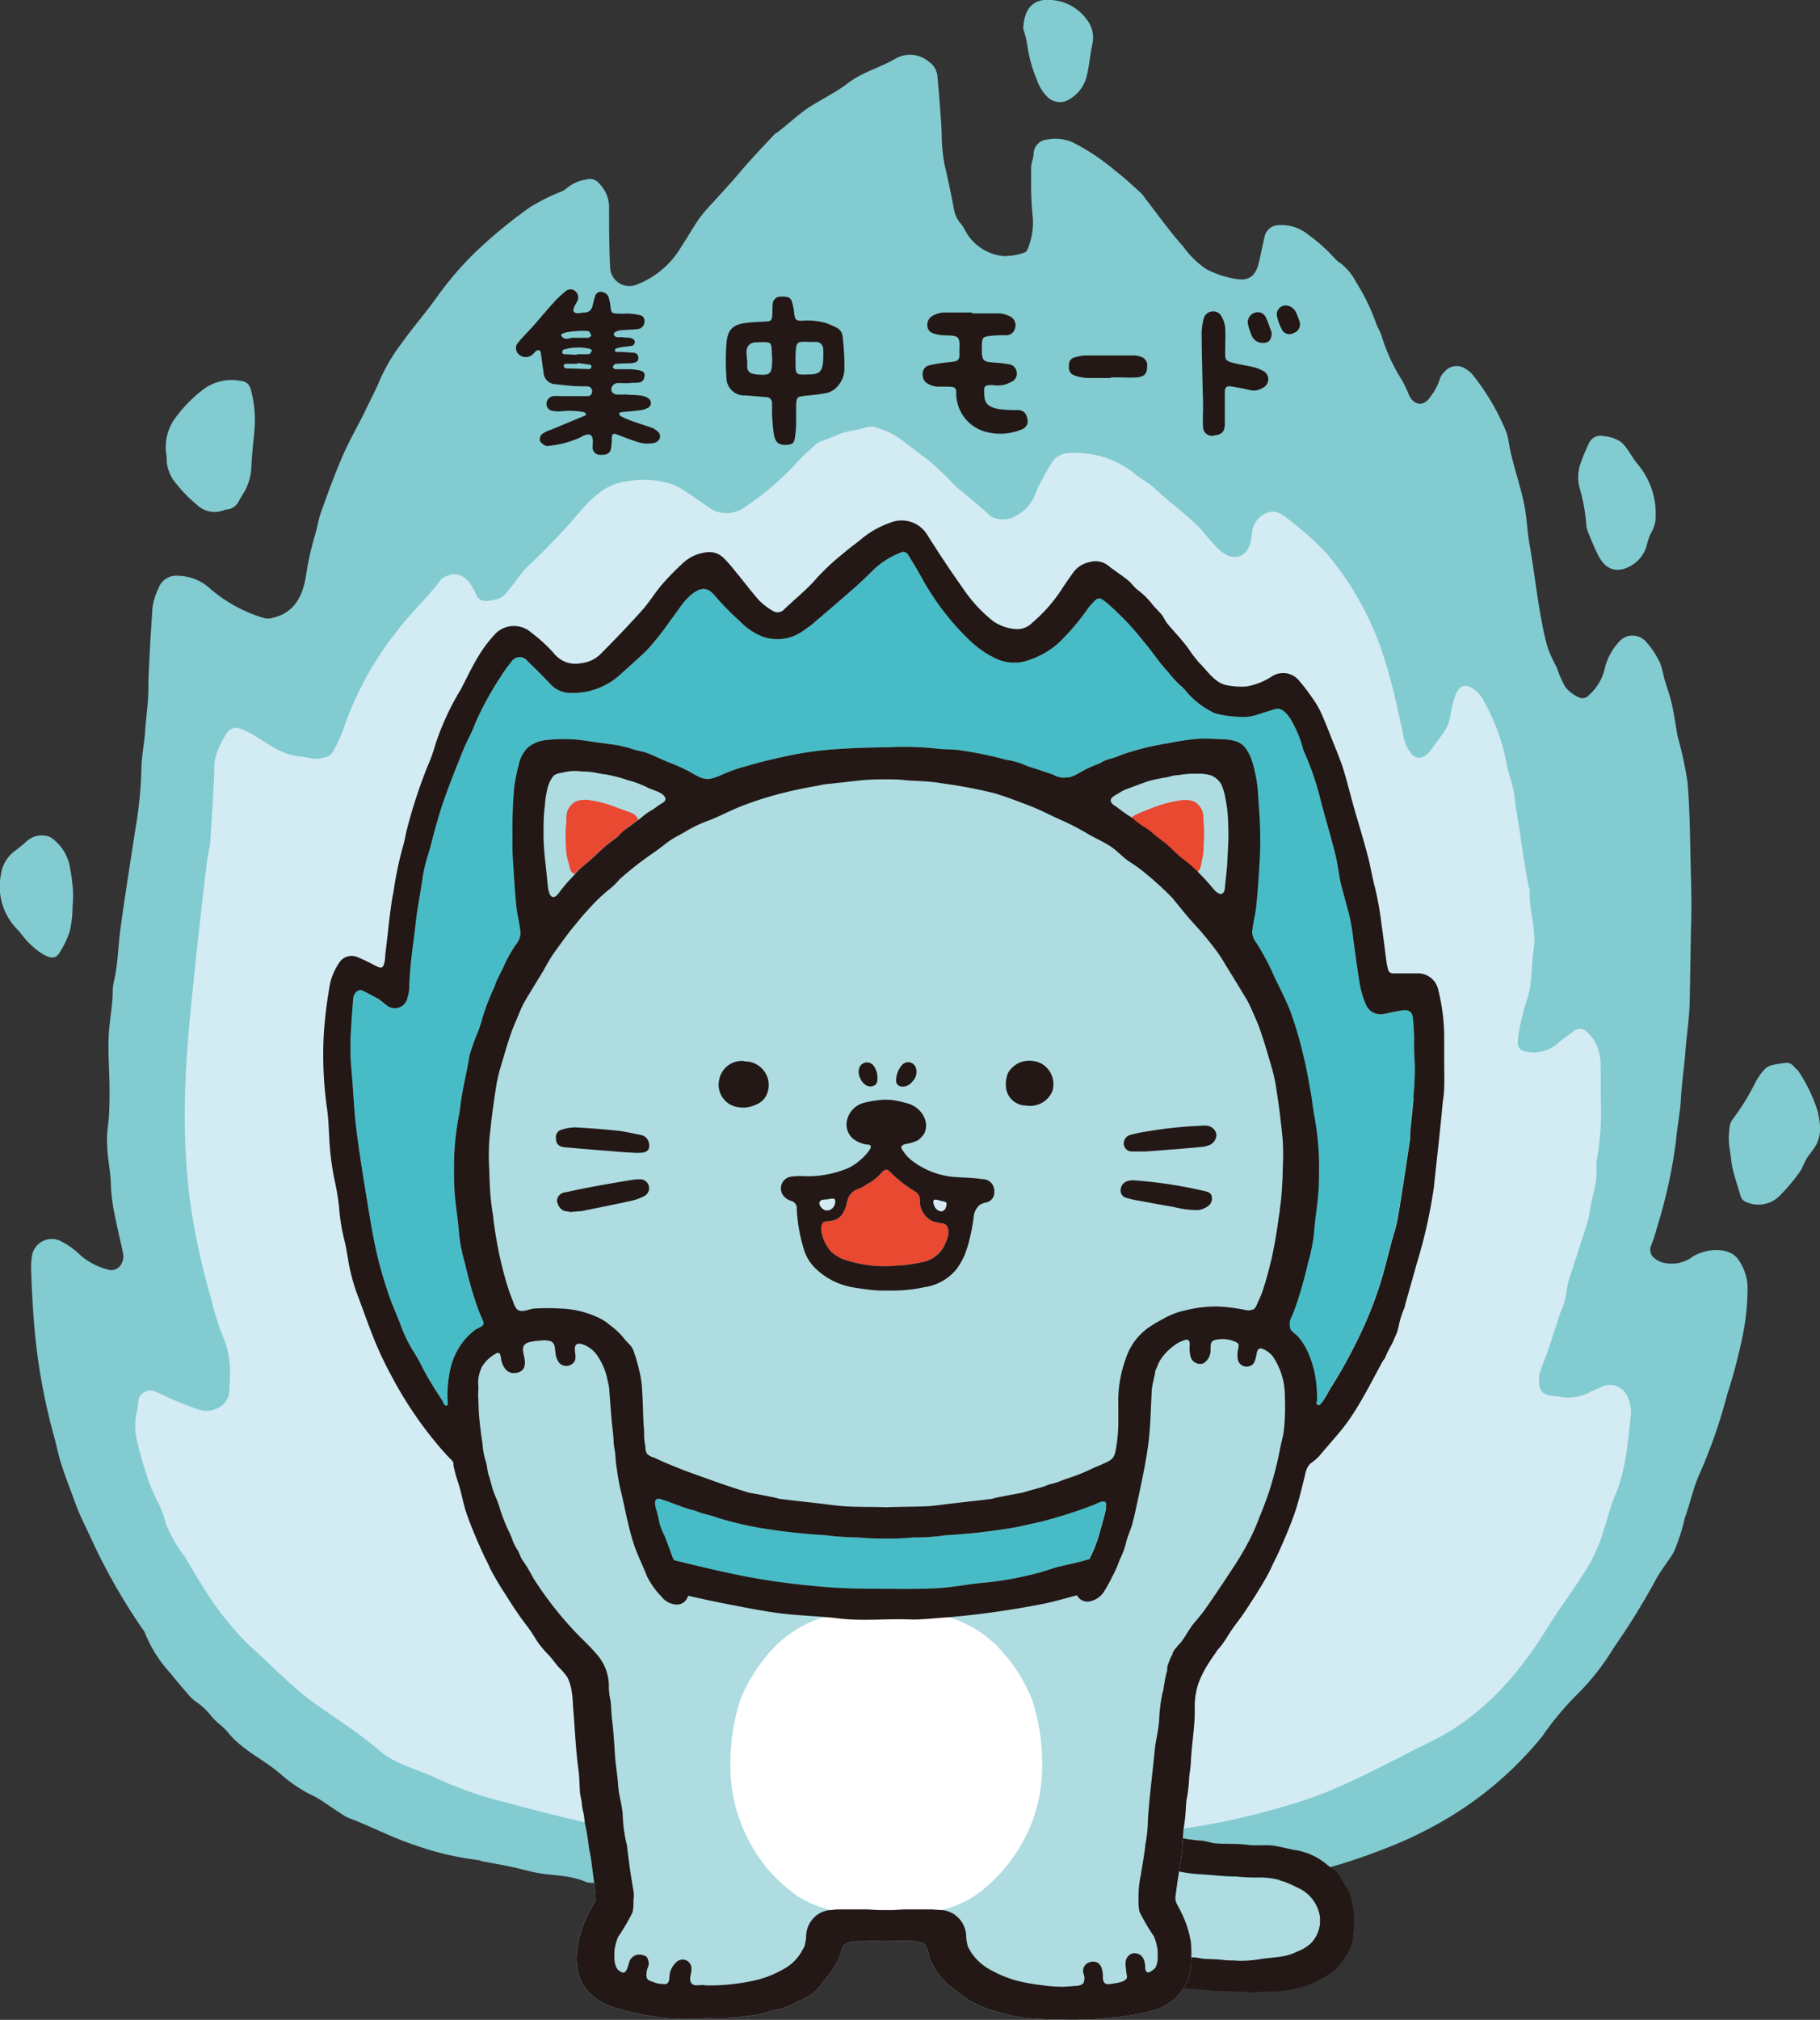 <svg xmlns="http://www.w3.org/2000/svg" width="204.26" height="226.55"><rect width="100%" height="100%" fill="#333333" stroke="none"/><defs><style>.a8cae224-e323-418a-b22b-2ca2eb015e39{fill:#82cbd1}.bbb9f173-dc52-4009-96b5-6cb1071bca99{fill:#d3ebf3}.f8cb88ce-bac8-4dc8-842e-c49b016c8dee{fill:#aedce1}.e650e0f5-ebc0-43ef-b979-e5bea452085a{fill:#231815}.a23b2185-711e-489f-9604-5b70a0a817a6{fill:#e94831}</style></defs><g id="e1d50712-bda1-46fb-84de-9b533c6f0654" data-name="レイヤー 2"><g id="feacdd5d-7f33-4042-a2b0-a9fa37b902fd" data-name="ラインナップ"><path class="a8cae224-e323-418a-b22b-2ca2eb015e39" d="M134 212.76c-2.68.27-5.23 1.35-8 1.17-2.08-.12-4.06.86-6.13.75a27.07 27.07 0 00-5.15.29c-1.86.24-3.75-.22-5.61-.23h-7.36c-1.27 0-2.54-.16-3.81-.24a4.91 4.91 0 00-1.08 0c-4.67.68-9.2-.61-13.74-1.54a10.57 10.57 0 00-2-.21c-2.11 0-4.28-.47-6.37-.24-1.29.14-2.5-.35-3.75-.41a9.22 9.22 0 01-3.71-.85 2.06 2.06 0 00-.67-.07 3.05 3.05 0 01-.81-.08c-2-.89-4.21-.68-6.28-1.2l-1.59-.39c-.49-.11-1-.22-1.46-.31l-2.15-.4c-.22 0-.43-.15-.66-.17a33.27 33.27 0 01-7.14-1.69c-2.35-.77-4.56-1.91-6.85-2.83a5.29 5.29 0 01-1-.43c-.9-.57-1.76-1.18-2.65-1.76a7.71 7.71 0 00-1.09-.6 16 16 0 01-3.54-2.42c-1.87-1.59-4.33-2.67-5.87-4.66a8.3 8.3 0 00-1-.94 7.37 7.37 0 01-.79-.79 7.59 7.59 0 00-1.72-1.63 4 4 0 01-.73-.64c-.74-.85-1.48-1.7-2.18-2.59a14.53 14.53 0 01-2.8-4.4 1.38 1.38 0 00-.2-.38 66.54 66.54 0 01-5.77-10.06c-.65-1.42-1.38-2.8-1.92-4.3s-1.19-3.12-1.67-4.72c-.24-.78-.39-1.59-.6-2.38a67.62 67.62 0 01-2.19-11.48c-.09-.91-.17-1.82-.23-2.74-.09-1.45-.18-2.9-.22-4.35a8.42 8.42 0 01.06-1.84 2.25 2.25 0 013.37-1.73 8.69 8.69 0 012.12 1.55 7.54 7.54 0 003 1.56c1.06.38 2-.67 1.74-1.85-.29-1.42-.65-2.82-.92-4.24a20.93 20.93 0 01-.43-3.15c0-.92-.13-1.85-.25-2.77a20.15 20.15 0 01-.19-2.69c0-.91.19-1.79.23-2.7s.07-1.9.05-2.85c0-1.9-.17-3.8-.1-5.71s.46-3.55.46-5.34a5.71 5.71 0 01.17-1.15c.41-1.81.43-3.68.67-5.52.5-3.78 1.12-7.56 1.69-11.32a46.64 46.64 0 00.69-6.78c0-1.44.33-2.87.42-4.32s.36-3.15.36-4.75.13-3.39.21-5.08c.07-1.3.17-2.6.24-3.9a7.11 7.11 0 01.68-2.26 2.11 2.11 0 012.16-1.42A5.45 5.45 0 0123.56 66a16.34 16.34 0 006.1 3.33 1.88 1.88 0 001.05-.06c2.36-.59 3.28-2.45 3.64-4.73a31.25 31.25 0 011-4.5c.27-.87.39-1.8.7-2.65.76-2.12 1.53-4.24 2.42-6.29.76-1.75 1.74-3.39 2.56-5.11.53-1.12 1.12-2.18 1.59-3.34A20.14 20.14 0 0145 38.6c1.23-1.74 2.62-3.33 3.87-5.05a37 37 0 014.56-5.34 56.62 56.62 0 016-4.94 22.84 22.84 0 013.31-1.68 2.55 2.55 0 00.83-.45 4.3 4.3 0 012.23-1 1.32 1.32 0 011.48.48 3.78 3.78 0 011.08 2.7c0 2.22 0 4.45.12 6.67a2.16 2.16 0 002.8 2 9.94 9.94 0 005.24-4.42c.68-1 1.28-2.11 2-3.12A16.92 16.92 0 0180 22.73c.81-.91 1.64-1.8 2.45-2.72.56-.63 1.09-1.3 1.66-1.92.91-1 1.85-2 2.79-3 .16-.16.38-.25.55-.4.62-.5 1.22-1 1.83-1.5A17.82 17.82 0 0190.85 12c1.44-.91 3-1.66 4.35-2.7 1.62-1.23 3.55-1.7 5.26-2.7a3.28 3.28 0 013.75.29 2.26 2.26 0 011 1.64c.18 2.16.38 4.32.48 6.48a18.18 18.18 0 00.32 3.46c.4 1.69.75 3.39 1.07 5.09a3.27 3.27 0 00.65 1.41 4.25 4.25 0 01.5.7 5.45 5.45 0 004.35 3.05 6.41 6.41 0 002.4-.4c.17 0 .34-.32.41-.53a7.76 7.76 0 00.53-3.24c-.12-1.26-.2-2.51-.2-3.77v-1.89c0-.63.22-1 .28-1.51a1.65 1.65 0 011.54-1.73 4.93 4.93 0 012.8.29 24.41 24.41 0 014.84 3.22c1 .75 1.89 1.61 2.82 2.44a3.83 3.83 0 01.53.66c1.42 1.81 2.75 3.71 4.28 5.41a10.14 10.14 0 002.58 2.52 10.69 10.69 0 003.5 1.12c1.32.2 2.05-.44 2.38-1.81.22-.94.41-1.88.63-2.82a1.64 1.64 0 011.64-1.43 4.75 4.75 0 013.3 1.08 18.8 18.8 0 012.91 2.6 2.94 2.94 0 00.74.62 6.55 6.55 0 011.74 2.15 22.17 22.17 0 012.17 4.46c.18.54.5 1 .68 1.57a19.83 19.83 0 002.26 4.9 14.4 14.4 0 01.79 1.68c.59 1.23 1.7 1.32 2.44.14a5.93 5.93 0 001-1.88 1.91 1.91 0 01.52-.84 1.78 1.78 0 012.47-.31 2.85 2.85 0 01.74.64 25.7 25.7 0 013.74 6.37 5.85 5.85 0 01.3 1.25c.41 2.38 1.27 4.63 1.74 7 .29 1.47.32 3 .59 4.44.52 2.94.83 5.92 1.41 8.85a24.07 24.07 0 00.66 2.79 17.19 17.19 0 001 2.15 11.81 11.81 0 00.92 2.12 4.24 4.24 0 001.54 1.19.94.94 0 001.14-.27 5.61 5.61 0 001.74-2.88 6.84 6.84 0 011.76-3.23 2 2 0 012.84.08 9.82 9.82 0 011.63 2.44 10.86 10.86 0 01.43 1.58c.17.62.38 1.23.57 1.84.52 1.63.67 3.27 1 4.93a41.21 41.21 0 011.07 4.93c.23 2.59.28 5.2.33 7.81s.16 5.11.1 7.66c-.08 3.14-.11 6.29-.18 9.43-.05 1.8-.34 3.56-.47 5.33s-.41 3.56-.51 5.34c-.08 1.61-.42 3.16-.55 4.73a57 57 0 01-2.13 9.73c-.18.69-.41 1.37-.65 2a1.18 1.18 0 00.34 1.43 2.34 2.34 0 001.09.54 3.93 3.93 0 003-.54c1.32-1 4.3-1.45 5.38.23a5.64 5.64 0 011 2.94 27.09 27.09 0 01-.62 5.89 60.72 60.72 0 01-1.67 6.26 58.74 58.74 0 01-3 8.68c-.79 1.65-1.12 3.44-1.75 5.15a21.33 21.33 0 01-1.27 3.89c-.67 1.11-1.52 2.1-2.11 3.27a81.67 81.67 0 01-4.64 7.47 26.63 26.63 0 01-4.12 5.22 34 34 0 00-3.9 4.7 40.41 40.41 0 01-9.95 8.75 45.58 45.58 0 01-8 3.92 63.28 63.28 0 01-9.22 2.82c-3.55.82-7.09 2.45-10.78 2.36a11.91 11.91 0 00-1.1.11z"/><path class="a8cae224-e323-418a-b22b-2ca2eb015e39" d="M28.56 48.22c-.13 1.4-.29 2.79-.35 4.19a6 6 0 01-.94 3c-.15.25-.31.49-.44.74a1.65 1.65 0 01-1.38 1c-.22 0-.44.15-.66.18a2.82 2.82 0 01-2.56-.6 16.33 16.33 0 01-2.81-2.94 4.58 4.58 0 01-.71-2c0-.29 0-.58-.05-.87a5.5 5.5 0 011.23-4.32 15 15 0 013.2-3.12 5.38 5.38 0 013.81-.78c.89.1 1.14.44 1.34 1.35a13 13 0 01.32 4.17zm175.7 78.1a4 4 0 01-.38 2c-.28.52-.68 1-1 1.44s-.53 1.16-.89 1.68a20.65 20.65 0 01-2.21 2.63 3.35 3.35 0 01-3.78.76 1 1 0 01-.65-.69c-.3-1-.63-2-.88-3-.17-.69-.2-1.43-.33-2.13a8.39 8.39 0 010-2.74 1.69 1.69 0 01.35-.77 25.89 25.89 0 002.58-4.22 7.42 7.42 0 011-1.37 1.77 1.77 0 01.83-.45 11.9 11.9 0 011.33-.22 1.07 1.07 0 011.11.39c.17.22.44.37.57.62a17.66 17.66 0 012.08 4.36 9.26 9.26 0 01.27 1.71zm-18.44-68.51a3.5 3.5 0 01-.49 1.91 7 7 0 00-.56 1.62 3.79 3.79 0 01-2 2.26c-1.45.69-2.63.22-3.41-1.33-.44-.89-.82-1.81-1.19-2.73a3 3 0 01-.15-.85 20.66 20.66 0 00-.7-3.83 4.58 4.58 0 01.11-3 19.38 19.38 0 01.88-2.1 1.42 1.42 0 011.7-.84 4 4 0 011.91.65 4.45 4.45 0 01.65.72c.41.57.75 1.19 1.19 1.73a8.6 8.6 0 012.06 5.79zM8.2 100a14.2 14.2 0 01-.06 1.72 11.69 11.69 0 01-.32 2.76 9.76 9.76 0 01-1 2.15 1.82 1.82 0 01-.46.6c-.58.45-1.42-.13-1.93-.46a9.1 9.1 0 01-1.59-1.45c-.31-.35-.57-.75-.9-1.08A6.82 6.82 0 01.1 98.12a3.93 3.93 0 011.52-2.64A17.16 17.16 0 003 94.35a2.52 2.52 0 011.89-.64 1.76 1.76 0 011 .35 5.13 5.13 0 012 3.47c.18.85.25 1.72.31 2.47zM114.84 3.24C114.91 1 115.94-.21 118 0a5.36 5.36 0 014 2.23 3.28 3.28 0 01.6 2.7c-.24 1.13-.34 2.29-.59 3.41a4.13 4.13 0 01-2.4 3 2 2 0 01-2.23-.66 4.86 4.86 0 01-1-1.7 15.43 15.43 0 01-1.08-3.87 10.57 10.57 0 00-.46-1.87z"/><path class="bbb9f173-dc52-4009-96b5-6cb1071bca99" d="M25.81 154.2c0 .53-.06 1.06-.06 1.59a2.28 2.28 0 01-1.62 2.26c-1.13.47-2.13-.05-3.13-.43-1.2-.44-2.36-1-3.56-1.53a1.34 1.34 0 00-1.92 1.16c-.06.33-.06.67-.14 1a7 7 0 00-.1 2.93 43.39 43.39 0 001.57 5.4 23.94 23.94 0 001 2.17 11.56 11.56 0 01.77 2.16 14.56 14.56 0 002 3.52c.64 1 1.22 2.12 1.9 3.13a35.48 35.48 0 005.31 6.86c2.57 2.28 4.79 4.7 7.58 6.7 2.42 1.73 4.94 3.31 7.21 5.26 1.72 1.48 4 2 6 2.9a42.29 42.29 0 007.1 2.61c4.29 1.15 8.76 2.31 13.18 3.22 6.67 1.38 13.67 1.9 20.4 2.59 4.21.43 8.47 0 12.72-.05 5.43-.12 10.88-.65 16.3-1 4.83-.33 9.77-.8 14.6-1.57a80 80 0 0014.1-3.38c4.66-1.64 9-4.13 13.48-6.31 5.62-2.73 9.81-7.33 13.13-12.76 1.56-2.54 3.42-4.86 4.9-7.46a19 19 0 001.47-3.57c.43-1.31.75-2.67 1.29-3.94 1.22-2.88 1.4-6 1.75-9a3.85 3.85 0 00-.27-1.7 2.18 2.18 0 00-3.26-1.29c-.33.15-.68.27-1 .43a5.17 5.17 0 01-3.13.61c-.4-.07-.81-.11-1.22-.15-1-.12-1.45-.6-1.44-1.7a3.66 3.66 0 01.14-1c.25-.77.57-1.52.83-2.29.51-1.5 1-3 1.49-4.52a6.81 6.81 0 00.55-1.63 12.13 12.13 0 01.65-2.8c.55-1.68 1.1-3.36 1.62-5a10.49 10.49 0 00.44-1.82 18.52 18.52 0 01.37-1.83 10.08 10.08 0 00.37-3.15 3.48 3.48 0 01.06-.85 32.62 32.62 0 00.45-5.62c-.08-1.59 0-3.2-.05-4.8a5 5 0 00-.14-1.34 4.37 4.37 0 00-1.49-2.55 1.08 1.08 0 00-1.4 0c-.58.44-1.18.85-1.74 1.32a4.13 4.13 0 01-2.84 1.06c-1.63-.08-1.89-.48-1.57-2.26a28 28 0 01.95-3.76c.6-1.82.42-3.74.71-5.55.36-2.16-.53-4.26-.44-6.62a1.71 1.71 0 00-.09-.3c-.38-1.93-.7-4-1-6.09-.2-1.3-.44-2.62-.6-4-.17-1.51-.78-2.83-1-4.3a22.36 22.36 0 00-2.4-6.41 3.6 3.6 0 00-1.24-1.49c-.89-.58-1.51-.45-2 .7a12.85 12.85 0 00-.55 2.16 4.74 4.74 0 01-.75 2c-.49.66-1 1.38-1.51 2.07s-1.48 1.23-2.19.28a3.91 3.91 0 01-.78-1.61c-1.19-5.79-2.31-10.54-4.6-14.72a32.59 32.59 0 00-1.77-3 37.91 37.91 0 00-2.41-3.18 37.41 37.41 0 00-4.5-3.96 2.47 2.47 0 00-.56-.37 1.81 1.81 0 00-1.8 0 2.65 2.65 0 00-1.42 2.21 5.74 5.74 0 01-.13.83c-.38 1.86-1.89 2.33-3.38 1.14a12.33 12.33 0 01-1.17-1.22c-.38-.42-.72-.88-1.11-1.29-1.58-1.65-3.45-2.93-5.14-4.53-.68-.65-1.6-1.08-2.33-1.71a10.54 10.54 0 00-7.25-2.24 2.28 2.28 0 00-1.91 1c-.51.82-1 1.67-1.43 2.53-.26.49-.4 1-.67 1.52a4.69 4.69 0 01-2 2 2.83 2.83 0 01-2.86 0c-1.23-1.22-2.61-2.23-3.9-3.36a37.23 37.23 0 00-3.17-3c-1.2-.85-2.31-1.81-3.51-2.61a10.18 10.18 0 00-2.04-.9A2.07 2.07 0 0097 48c-.89.28-1.84.31-2.74.66-.72.27-1.41.63-2.16.85a1.84 1.84 0 00-.66.46 25.23 25.23 0 00-1.85 1.73 31.39 31.39 0 01-6.08 5.23 3.43 3.43 0 01-3.83.08c-1-.72-2-1.4-3-2.07a7.31 7.31 0 00-1.22-.61 10.21 10.21 0 00-5.14-.33c-2.38.24-4.07 2-5.65 3.87s-3.34 3.64-5.22 5.47a5.87 5.87 0 00-.67.65c-.63.78-1.21 1.61-1.85 2.39a2.45 2.45 0 01-1 .79c-.94.22-2.08.55-2.5-.48-.56-1.35-1.67-3-3.6-1.94a1.09 1.09 0 00-.36.28c-1.49 2-3.27 3.61-4.75 5.54A36.9 36.9 0 0038.46 82a20 20 0 01-.92 2 1.55 1.55 0 01-1.35 1 3 3 0 01-1.26.07c-.69-.2-1.41-.2-2.1-.36-2.19-.51-3.83-2.25-5.89-3a1.26 1.26 0 00-1.55.63 8.64 8.64 0 00-1.28 2.92 8.83 8.83 0 00-.06 1.46q-.19 3.75-.44 7.52c-.05.79-.28 1.56-.37 2.34-.68 5.48-1.26 10.9-1.79 16.19-.86 8.49-1.14 16.46.29 24.58a84 84 0 002 8.48 29.73 29.73 0 001.2 3.89 10 10 0 01.87 4.48z"/><path class="f8cb88ce-bac8-4dc8-842e-c49b016c8dee" d="M103.34 202.79c.85 1.28 1.84 2.46 2.71 3.74.27.39.6.66.87 1a4.3 4.3 0 001 1.27c.48.33.79.85 1.27 1.19s.82.92 1.33 1.28a11.57 11.57 0 011.55 1.22 14.14 14.14 0 001.74 1.15 21 21 0 003.58 1.95 22.2 22.2 0 003.66 1.55c.77.23 1.55.41 2.33.62a24.17 24.17 0 012.41.58 14.2 14.2 0 002.75.52c1 .16 2 .35 2.92.49a23.51 23.51 0 002.5.25c.46 0 .88.15 1.34.17a21 21 0 012.24.14c.38.05.77 0 1.16.05a11.62 11.62 0 001.18 0 12 12 0 001.47-.16c.71-.12 1.47-.16 2.16-.26a6.24 6.24 0 002.11-.61 4.83 4.83 0 001.49-.9 3.71 3.71 0 001-3.25 4.26 4.26 0 00-2.55-3.08 13.58 13.58 0 00-1.4-.63 9 9 0 00-3.17-.44 20 20 0 01-2.18-.11c-1.46 0-2.87-.2-4.35-.27a14.68 14.68 0 01-3.34-.62c-.68-.19-1.43-.18-2.1-.41-.48-.17-1-.37-1.44-.55a8.59 8.59 0 01-1.27-.42 13.6 13.6 0 00-1.58-.67 14 14 0 01-2.77-1.57c-.49-.34-.95-.71-1.45-1s-.75-.56-1.13-.83c-.78-.57-1.54-1.23-2.34-1.8-.56-.41-1-.95-1.52-1.4a6 6 0 01-1.81-2.47c-.32-.91.19-2-.88-2.45a9.38 9.38 0 00-3.23-.56c-.39 0-.75-.16-1.14-.19-.56-.05-1.13-.07-1.69-.12-1.6-.14-3.19-.39-4.79-.49a8.63 8.63 0 00-2 .07c-.2 0-.68.1-.73.37s.24.29.37.44a2 2 0 01.28.71c.18.59.59 1.07.78 1.66a7.09 7.09 0 00.59 1.32 12.69 12.69 0 00.75 1.47 11.74 11.74 0 01.78 1.16c.2.32.35.61.54.89z"/><path class="e650e0f5-ebc0-43ef-b979-e5bea452085a" d="M100.35 204.78l-.55-.8a21.94 21.94 0 01-2.53-4.67c-.38-1.15-1.13-2.92-.14-4a2.37 2.37 0 01.83-.4c.54-.23.88.08 1.3.36s.48.51.64 1 .59 1.07.78 1.66a7.09 7.09 0 00.59 1.32 12.69 12.69 0 00.75 1.47 11.74 11.74 0 01.78 1.16c1 1.63 2.19 3 3.25 4.6.27.39.6.66.87 1a4.3 4.3 0 001 1.27c.48.33.79.85 1.27 1.19s.82.92 1.33 1.28a11.57 11.57 0 011.55 1.22 14.14 14.14 0 001.74 1.15 21 21 0 003.58 1.95 22.2 22.2 0 003.66 1.55c.77.23 1.55.41 2.33.62a24.17 24.17 0 012.41.58 14.2 14.2 0 002.75.52c1 .16 2 .35 2.92.49a23.51 23.51 0 002.5.25c.46 0 .88.15 1.34.17a21 21 0 012.24.14c.38.05.77 0 1.16.05a11.62 11.62 0 001.18 0 12 12 0 001.47-.16c.71-.12 1.47-.16 2.16-.26a6.24 6.24 0 002.11-.61 4.83 4.83 0 001.49-.9 3.71 3.71 0 001-3.25 4.26 4.26 0 00-2.55-3.08 13.58 13.58 0 00-1.4-.63 9 9 0 00-3.17-.44 20 20 0 01-2.18-.11c-1.46 0-2.87-.2-4.35-.27a14.68 14.68 0 01-3.34-.62c-.68-.19-1.43-.18-2.1-.41-.48-.17-1-.37-1.44-.55a8.59 8.59 0 01-1.27-.42 13.6 13.6 0 00-1.58-.67 14 14 0 01-2.77-1.57c-.49-.34-.95-.71-1.45-1s-.75-.56-1.13-.83c-.78-.57-1.54-1.23-2.34-1.8-.56-.41-1-.95-1.52-1.4-1-.87-2.64-2.89-1.67-4.25.44-.61 1.31-.3 1.86-.08a2.71 2.71 0 01.89.69c.36.35.74.68 1.12 1a15 15 0 002.1 1.53c.35.23.62.55.94.8.53.42 1.16.65 1.71 1.07s1.38.88 2.06 1.34a13 13 0 001.83.91 16 16 0 002.16 1l1.49.5a18.18 18.18 0 004.66 1c.61 0 1.19.27 1.82.32 1.24.08 2.49 0 3.73.18.94.1 1.91-.06 2.84.09s1.66.39 2.51.51a7.27 7.27 0 013.43 1.66c.48.38 1 .62 1.32 1.18s.6 1 .93 1.53a4.65 4.65 0 01.47 1.45 8.86 8.86 0 01.16 3.44 4.72 4.72 0 01-.63 2.25 11.47 11.47 0 01-1.29 1.79 11.52 11.52 0 01-4.8 2.27 13.55 13.55 0 01-2.39.26c-.6 0-1.21 0-1.81.08s-1.19-.1-1.78-.07-1.26-.1-1.9-.06a11.85 11.85 0 01-1.88-.1l-2-.18a32.17 32.17 0 01-3.24-.39c-.26-.05-.52-.12-.78-.15a11.55 11.55 0 01-1.86-.25c-1.14-.32-2.38-.39-3.55-.67-.71-.17-1.43-.26-2.14-.47l-2.32-.68a5.48 5.48 0 01-1.37-.5c-.87-.53-1.85-.67-2.76-1.13a9 9 0 00-1.24-.63 6.61 6.61 0 01-1.44-.76c-.45-.28-1-.46-1.42-.76a24.26 24.26 0 01-3.17-2.53c-.4-.43-.87-.8-1.29-1.22s-1.15-1-1.67-1.56-.88-1.2-1.38-1.74a19.21 19.21 0 01-2.23-3c-.44-.6-.78-1.23-1.19-1.82z"/><path class="f8cb88ce-bac8-4dc8-842e-c49b016c8dee" d="M162.08 119.18v-2.85a21.92 21.92 0 00-.65-5.24 2.33 2.33 0 00-2.46-1.91h-2.6a.56.56 0 01-.59-.45 7.6 7.6 0 01-.17-.8c-.19-1.43-.36-2.87-.57-4.3a35.48 35.48 0 00-.74-4.14c-.3-1.09-.46-2.21-.75-3.31-.42-1.62-.9-3.23-1.38-4.85s-.88-3.31-1.39-5c-.35-1.12-.82-2.21-1.25-3.3-.37-.93-.73-1.86-1.13-2.77a8.87 8.87 0 00-.83-1.55 23.08 23.08 0 00-1.89-2.5 2.31 2.31 0 00-2.86-.39 7.68 7.68 0 01-2.93 1.18 8.4 8.4 0 01-2.29-.16c-1.24-.26-2.08-1.57-2.94-2.42a14.79 14.79 0 01-1.32-1.72c-.74-1-1.56-1.83-2.33-2.76-.24-.3-.38-.66-.63-1-.4-.46-.83-.84-1.19-1.33a8.75 8.75 0 00-1.56-1.48c-.41-.35-.71-.8-1.14-1.13-.69-.54-1.41-1-2.12-1.56a2.3 2.3 0 00-2.06-.4 3 3 0 00-1.82 1.12c-.5.7-1 1.41-1.46 2.13a17.3 17.3 0 01-3.17 3.55 2.35 2.35 0 01-1.85.72 5.14 5.14 0 01-2.54-.88 16.3 16.3 0 01-3.4-3.69c-1.42-2-2.75-4-4-6a3.37 3.37 0 00-4-1.42 10.71 10.71 0 00-3.22 1.74c-.69.59-1.45 1.1-2.13 1.7a27 27 0 00-3 2.77c-1.13 1.34-2.5 2.39-3.73 3.59a1 1 0 01-1.26.15 7.61 7.61 0 01-1.5-1.14c-.82-.91-1.55-1.89-2.33-2.84-.52-.63-1-1.28-1.6-1.86a2.27 2.27 0 00-2.21-.7 4.52 4.52 0 00-2.31 1.06 29.47 29.47 0 00-2.48 2.52c-.8.93-1.43 2-2.25 2.91-1.51 1.68-3.08 3.32-4.68 4.92a3.62 3.62 0 01-2.19 1 3.07 3.07 0 01-3-1.09 16.58 16.58 0 00-2.5-2.3 2.94 2.94 0 00-4 0 15.09 15.09 0 00-1.9 2.46c-.78 1.26-1.37 2.54-2.06 3.86a29.53 29.53 0 00-2.85 6.17 18.85 18.85 0 01-.87 2.43 56.68 56.68 0 00-2.43 7.51 15.85 15.85 0 01-.36 1.57 40.23 40.23 0 00-1.05 5.06c-.18.8-.27 1.61-.38 2.42s-.17 1.44-.25 2.16l-.3 2.56a5.05 5.05 0 01-.06.68c-.18.73-.35.79-1 .45s-1.38-.7-2.1-1a1.66 1.66 0 00-2 .65 7.11 7.11 0 00-1 2.22 49.59 49.59 0 00-.73 5.81 42.58 42.58 0 00.36 8.29c.16 1.07.19 2.17.25 3.25a31.21 31.21 0 00.58 4.72 27 27 0 01.52 3.07 22.29 22.29 0 00.57 3.63c.17.65.28 1.33.4 2a21.86 21.86 0 001 4c.73 1.9 1.38 3.84 2.16 5.71a40.28 40.28 0 001.82 3.76 43.54 43.54 0 005.69 8.27c.29.31.57.64.87.93a1 1 0 01.33.46c0 .18 0 .38.08.56a12.42 12.42 0 00.4 1.48c.41 1.18.59 2.44 1 3.63s1 2.61 1.57 3.88c.26.59.54 1.17.83 1.74l.26.57a33.18 33.18 0 001.81 3.04c.48.79 1 1.57 1.52 2.31.37.52.75 1 1.13 1.53s.72 1.2 1.16 1.74a13.57 13.57 0 001 1.13c.42.45.77 1 1.17 1.4a5.49 5.49 0 01.9 1.1 5.57 5.57 0 01.44 1.46 13.76 13.76 0 01.15 1.7c.21 2.4.29 4.75.61 7.14.11.76.11 1.53.16 2.29 0 .47.15.91.21 1.37a5.64 5.64 0 00.19 1.15 9.05 9.05 0 01.15 1.15 23 23 0 01.43 2.46c.05.49.18 1 .25 1.44.11.76.21 1.53.3 2.3a20.27 20.27 0 01.24 2.32.59.59 0 01-.06.32c-.29.52-.63 1-.89 1.57-1.17 2.52-2 6.25.15 8.52a6.73 6.73 0 002.76 1.73 32.93 32.93 0 005.3 1.15 14.19 14.19 0 002.69.13c.63 0 1.27.08 1.9 0s1.3-.1 2-.09a19.64 19.64 0 003.3-.22 9 9 0 002.12-.43 15.79 15.79 0 011.68-.4 13.7 13.7 0 001.71-.76 10.13 10.13 0 001.66-.88 6.42 6.42 0 001.21-1.34c.33-.45.73-.85 1-1.31a9.8 9.8 0 00.86-1.51 5.92 5.92 0 01.35-1.08c.49-.82 1.83-.63 2.63-.67 1.42-.07 2.88-.07 4.3 0a5.05 5.05 0 012.18.28 2.93 2.93 0 01.58 1.45 7.17 7.17 0 002.23 3.2c.49.47 1.07.8 1.58 1.24a9.47 9.47 0 001 .65 19.33 19.33 0 001.83.81c.84.26 1.71.51 2.56.69a10.44 10.44 0 001.46.28 34 34 0 003.64.18c.93 0 1.82.08 2.76 0h1.21c1.23-.11 2.43-.19 3.65-.35a12 12 0 001.2-.21 15.41 15.41 0 002.56-.61 6.73 6.73 0 001.84-1.11 5.38 5.38 0 001.85-3.87 13.58 13.58 0 000-2.55 11.94 11.94 0 00-1.14-3.43c-.23-.53-.67-1-.59-1.62s.18-1.41.29-2.11c.17-1 .32-2 .44-3s.08-1.94.24-2.88.18-1.85.26-2.8a19.06 19.06 0 00.28-2c0-.78.19-1.55.22-2.32.08-1.95.45-3.88.44-5.84a8.45 8.45 0 01.41-3 11.62 11.62 0 01.85-1.78 19.43 19.43 0 011.09-1.64l.13-.23c.17-.19.33-.38.49-.58.43-.54.77-1.16 1.16-1.74s.75-1 1.12-1.53c.54-.74 1-1.52 1.53-2.31.61-1 1.25-2 1.76-3.06l.26-.57c.29-.57.57-1.15.83-1.74.56-1.27 1.11-2.56 1.57-3.88s.82-2.88 1.18-4.33a2.34 2.34 0 01.58-1.25 6.35 6.35 0 00.95-.78c1-1.21 2.1-2.39 3.06-3.65a29 29 0 001.91-3c.75-1.29 1.43-2.62 2.14-3.93a2.69 2.69 0 01.31-.44 1.66 1.66 0 00.06-.16c.09-.21.18-.42.29-.63s.15-.29.23-.44.15-.27.23-.41c.21-.46.41-.94.61-1.41 0-.15.07-.3.11-.45a9.6 9.6 0 01.69-2.21 2.87 2.87 0 01.08-.38c.41-1.48.86-3 1.25-4.45a56.42 56.42 0 001.95-8.63c.33-3.2.72-6.39 1-9.6.26-1.49.16-2.95.16-4.41z"/><path d="M101.73 214.12c-.59 0-1.17.08-1.76.08.59 0 1.17-.07 1.76-.08z" fill="none"/><path d="M109.32 212.69a17.31 17.31 0 003.53-3.25 18.57 18.57 0 002.8-4.62 18 18 0 001.31-7.26 22.89 22.89 0 00-1.16-7 18.35 18.35 0 00-3-4.94 13 13 0 00-6.44-4.27 38.87 38.87 0 01-3.88.25c-2.77-.08-5.54.21-8.31-.13-.49-.06-1-.11-1.48-.15a13.06 13.06 0 00-6.57 4.3 18.64 18.64 0 00-3 4.94 22.88 22.88 0 00-1.15 7 18 18 0 001.31 7.26 18.54 18.54 0 002.72 4.62 17.63 17.63 0 003.54 3.25 12.29 12.29 0 003.69 1.54h.17c.32 0 .65-.05 1-.07h2.76c.58 0 1.17.08 1.76.08H100c.59 0 1.17-.07 1.76-.08h2.76c.32 0 .65 0 1 .07h.17a12.51 12.51 0 003.63-1.54z" fill="#fff"/><path d="M124.1 169.18c-.24 1.14-.61 2.32-.93 3.45a15.8 15.8 0 01-.94 2.24l-.49.14c-1 .29-2.12.5-3.18.77-.69.19-1.37.46-2.07.63a37.6 37.6 0 01-5.88 1.09c-1.72.13-3.43.49-5.14.61s-3.72.11-5.58.09c-2.45 0-4.92 0-7.36-.21a84 84 0 01-8.78-1.15c-2.36-.46-4.68-1-7-1.57l-1.1-.27a3.78 3.78 0 01-.17-.35c-.31-.81-.58-1.62-.91-2.42a6.93 6.93 0 01-.58-1.51c-.07-.42-.18-.82-.28-1.23a3.2 3.2 0 01-.2-1c.1-.66.78-.28 1.17-.17s1 .39 1.48.53a14.28 14.28 0 001.39.48c.52.07 1 .36 1.47.46a18 18 0 011.73.51 38.81 38.81 0 004.13 1 67.34 67.34 0 007.92.9l.33.05c1 .12 1.94.16 2.91.19h.25l.81.06a22.59 22.59 0 002.33.06 22.32 22.32 0 002.32-.06l.82-.06h.24c1 0 2-.07 2.92-.19l.33-.05a67.34 67.34 0 007.92-.9c.92-.18 1.83-.4 2.74-.6a50.72 50.72 0 006-1.9c.87-.39 1.63-.8 1.38.38zm34.52-46.09c-.12 1.31-.26 2.62-.39 3.92v.68c-.45 3-.88 5.92-1.38 8.87-.16 1-.5 1.93-.75 2.89-.3 1.14-.58 2.29-.9 3.42a43.72 43.72 0 01-2.79 7.23 57.52 57.52 0 01-3.17 5.7c-.18.27-1 1.95-1.35 1.8s-.12-.37-.12-.52a15.11 15.11 0 00-.09-1.9 11.59 11.59 0 00-.95-3.56 7.24 7.24 0 00-1.09-1.7c-.23-.26-.68-.52-.84-.82a1.77 1.77 0 01.18-1.53c.26-.65.5-1.31.71-2 .42-1.31.77-2.64 1.09-4a20 20 0 00.64-3.15c.11-1.6.39-3.19.51-4.79.07-1 .06-2 .07-3a31.63 31.63 0 00-.59-5.77c-.13-.74-.19-1.49-.33-2.22-.25-1.38-.5-2.93-.87-4.35a41 41 0 00-1.49-5c-.5-1.25-1.12-2.45-1.71-3.65a25.61 25.61 0 00-2.05-3.88 2.12 2.12 0 01-.47-1.22c.08-1 .37-2 .47-3 .17-1.67.27-3.35.37-5 .05-.89.09-1.79.06-2.69 0-1.53-.12-3.07-.23-4.6a13.76 13.76 0 00-.36-2.63 10.44 10.44 0 00-.45-1.61 5.46 5.46 0 00-.58-1.06c-.83-1.17-2.49-1-3.75-1.08a16.47 16.47 0 00-1.72 0 31.12 31.12 0 00-3.33.51 29 29 0 00-4.06.93 14.17 14.17 0 00-1.43.49c-.46.22-1 .3-1.45.48-.31.11-.58.34-.89.43a13.36 13.36 0 00-2.09 1 4.56 4.56 0 01-1 .45 6.69 6.69 0 01-.9.06 2.91 2.91 0 01-1-.33c-.74-.26-1.49-.51-2.24-.75a8.5 8.5 0 01-1.19-.44 6.32 6.32 0 00-1-.31c-.29-.09-.58-.11-.87-.18a43.65 43.65 0 00-5.53-1.11l-1.9-.1a33.73 33.73 0 00-5.32-.2c-2.27.05-4.62.08-6.92.28-1.19.1-2.38.25-3.55.46s-2.16.44-3.23.69-2.25.59-3.36.91c-.61.18-1.2.41-1.79.65a7 7 0 01-1.58.57c-1 .13-1.84-.63-2.66-1-.52-.26-1.08-.52-1.63-.73-1-.37-1.89-.86-2.87-1.21-.4-.14-.83-.2-1.24-.31a14.64 14.64 0 00-2.12-.55c-1.05-.15-2.1-.28-3.15-.44a17 17 0 00-4.61-.12 3.71 3.71 0 00-2.22.91 3.8 3.8 0 00-.94 1.82 21.57 21.57 0 00-.52 2.54 54.19 54.19 0 00-.19 5.7 26.77 26.77 0 00.06 2.69c.1 1.67.2 3.35.37 5 .1 1 .39 2 .47 3a2.12 2.12 0 01-.47 1.22 14.54 14.54 0 00-1.42 2.52c-.33.75-.79 1.45-1 2.21a25.25 25.25 0 00-1.41 3.65 13.46 13.46 0 01-.7 2c-.23.63-.48 1.27-.67 1.92-.12.41-.15.85-.24 1.27-.21 1.09-.45 2.18-.65 3.27-.13.73-.2 1.48-.32 2.22a30.77 30.77 0 00-.59 5.77c0 1 0 2 .07 3 .12 1.6.4 3.19.51 4.79a18.92 18.92 0 00.64 3.15c.35 1.48.74 3 1.22 4.39a18.66 18.66 0 00.81 2.08c.31.63-.39.72-.81 1a6.83 6.83 0 00-1.46 1.43 7.72 7.72 0 00-1.34 2.8 13.63 13.63 0 00-.35 2.46 8.06 8.06 0 000 1.3c0 .14.09.65-.21.53s-.27-.36-.36-.5l-.82-1.27c-.54-.86-1.06-1.73-1.51-2.63a18.81 18.81 0 00-1.06-1.85 16.7 16.7 0 01-1.4-3c-.45-1.17-1-2.32-1.36-3.51a44.13 44.13 0 01-1.52-5.64c-.38-1.92-.68-3.85-1-5.78-.36-2.25-.72-4.49-1-6.74-.23-1.85-.32-3.71-.46-5.57-.07-.88-.16-1.8-.2-2.72v-1.88c.07-1.54.18-3.08.31-4.62a1.25 1.25 0 01.36-.7.68.68 0 01.6-.16c.65.31 1.29.66 1.91 1 .31.19.56.47.86.67a1.44 1.44 0 002.35-.83 3.78 3.78 0 00.2-1.2c.06-2.46.47-4.88.74-7.31.19-1.72.56-3.4.78-5.11a19.59 19.59 0 01.7-2.76c.49-1.79.93-3.61 1.53-5.37.68-2 1.49-4 2.29-6 .4-1 1-2 1.35-3a34.38 34.38 0 012.79-5.13 14.57 14.57 0 011.26-1.77 1.1 1.1 0 011.86-.08c.86.81 1.69 1.65 2.5 2.5a3.11 3.11 0 001.77 1 7.73 7.73 0 004.59-.94 6.78 6.78 0 001.43-1c1-.89 2-1.8 3-2.73a30.58 30.58 0 002.79-3.52c.86-1.07 1.58-2.45 2.8-3.16s1.81.11 2.48.9a31.46 31.46 0 002.45 2.45 7.08 7.08 0 002.64 1.76 5 5 0 004.44-.67c.33-.25.68-.46 1-.73 1.59-1.35 3.18-2.71 4.74-4.08.82-.72 1.6-1.48 2.38-2.25a9.2 9.2 0 012.77-1.7.64.64 0 01.93.25c.5.81 1 1.62 1.46 2.46a29.07 29.07 0 005.32 7 11.06 11.06 0 002.76 2 4.85 4.85 0 004.22.23 9.14 9.14 0 003.71-2.44 25.9 25.9 0 002.74-3.34 3.52 3.52 0 01.36-.41c.71-.8.85-.84 1.66-.18a30.2 30.2 0 014.14 4.32c1 1.15 1.78 2.41 2.8 3.48a11.35 11.35 0 001.4 1.53c.48.36.76.89 1.23 1.29a9.44 9.44 0 002.6 1.8 11.3 11.3 0 002.53.39 5.39 5.39 0 002-.16c.6-.18 1.18-.38 1.77-.55a4.15 4.15 0 01.69-.19c.8 0 1.41.94 1.72 1.53a12.44 12.44 0 011.16 2.86 4.4 4.4 0 00.29.76 31.56 31.56 0 011.76 5.29c.53 2 1.14 4 1.63 6 .31 1.26.4 2.59.76 3.83.25.9.48 1.79.73 2.69a22 22 0 01.5 2.9c.25 1.75.46 3.51.77 5.24a10.06 10.06 0 00.7 2.2 1.78 1.78 0 002.07.91c.67-.13 1.33-.29 2-.38s1.07.15 1.15.84a25.61 25.61 0 01.13 3.16c0 .9.1 1.83.09 2.75s-.07 2.01-.17 3.02z" fill="#47bcc6"/><path class="a23b2185-711e-489f-9604-5b70a0a817a6" d="M106 139.64a3.48 3.48 0 01-2.46 1.91c-.71.17-1.42.26-2.14.36-.31.05-.6 0-.91.05s-.93.06-1.39.06a13.85 13.85 0 01-4.17-.68 4.1 4.1 0 01-1.77-1.05 4.66 4.66 0 01-.68-1.11 2.26 2.26 0 01-.24-.72 1.83 1.83 0 010-1.2c.16-.26.32-.24.59-.29a3.73 3.73 0 00.67-.09 1.73 1.73 0 001.11-.88 4.36 4.36 0 00.34-.81 5.58 5.58 0 01.24-.89 2 2 0 011.23-1c.42-.15.78-.46 1.18-.65a6.14 6.14 0 001.4-1.19c.36-.34.57-.38.91 0a14.93 14.93 0 002.78 2.18 1.06 1.06 0 01.55 1 2.5 2.5 0 001.23 2.23 1.74 1.74 0 00.63.21 3 3 0 00.6.12.74.74 0 01.68.52 2.12 2.12 0 010 1 3.76 3.76 0 01-.38.92z"/><path class="bbb9f173-dc52-4009-96b5-6cb1071bca99" d="M105 134.55a3.9 3.9 0 01.59.14 2.7 2.7 0 01.49.12c.28.14.07.57 0 .76-.4.65-1.18.1-1.29-.46-.08-.22-.1-.6.21-.56zm-13 .22c.13-.28.68-.22.92-.26l.3-.07h.17c.21 0 .28 0 .32.22a1 1 0 01-.68 1.08 1 1 0 01-.46 0c-.33-.13-.75-.63-.57-.97z"/><path class="a23b2185-711e-489f-9604-5b70a0a817a6" d="M134.92 96.39a6.83 6.83 0 00.16-1.09c0-.61.06-1.21.06-1.81s-.06-1.11-.09-1.66a2 2 0 00-1.05-1.94 3.08 3.08 0 00-1.54-.12 14.07 14.07 0 00-2.63.66q-.63.22-1.26.48a9.64 9.64 0 00-.93.4 1.78 1.78 0 00-.71.46 15.14 15.14 0 001.31 1 7.72 7.72 0 011.34 1c.45.36.93.69 1.37 1.07s.82.8 1.26 1.18.94.72 1.39 1.12c.25.22.49.45.73.68l.11-.07c.36-.3.38-.92.48-1.36zm-64.84-5.5l-1.26-.47a13.36 13.36 0 00-2.63-.67 3 3 0 00-1.54.13 2 2 0 00-1.08 1.93c0 .56-.09 1.11-.09 1.67s0 1.21.06 1.81a5.75 5.75 0 00.29 1.54c.11.32.08.7.35 1a.84.84 0 00.34.19 7.15 7.15 0 01.61-.62l.94-.8c.63-.54 1.2-1.13 1.84-1.68.44-.37.92-.71 1.37-1.07s.69-.62 1-.9.89-.66 1.34-1a1.15 1.15 0 00-.12-.25c-.26-.49-.94-.62-1.42-.81z"/><path class="e650e0f5-ebc0-43ef-b979-e5bea452085a" d="M83.59 119.05a2.65 2.65 0 012.41 3.82 2.17 2.17 0 01-.78.84 4.32 4.32 0 01-.73.33 3.1 3.1 0 01-1.57.15 2.53 2.53 0 01-2.22-3 2.59 2.59 0 012.73-2.19zm45.06 10.1h-1.64a.9.9 0 01-.89-.87 1 1 0 01.78-1 17.72 17.72 0 012.17-.43 46.14 46.14 0 015.62-.58 3.73 3.73 0 01.82 0 1.22 1.22 0 011 .89 1.27 1.27 0 01-.7 1.24 3 3 0 01-.93.24c-2.19.21-4.34.36-6.23.51zm-13.5-5.15a2.28 2.28 0 01-2.23-1.89 3.33 3.33 0 01.24-1.82 2.87 2.87 0 011.37-1.15 3 3 0 012.34.15 2.65 2.65 0 011.23 3.12 2.72 2.72 0 01-2.95 1.59zm-51.1 11.94c-.29-.07-.75-.06-1-.27a1.52 1.52 0 01-.54-1 1 1 0 01.9-.93c.94-.2 1.87-.41 2.8-.58 1.51-.28 3-.54 4.52-.79a6.2 6.2 0 011.14-.1 1 1 0 01.47 1.87 6.41 6.41 0 01-1.46.54c-1.87.41-3.74.78-5.61 1.16-.36.03-.75.05-1.22.1zm6.34-6.68c-2.35-.19-4.65-.37-7-.58-.73-.07-1-.43-1-1.05a.86.86 0 01.66-.93 5 5 0 011.52-.25c1.6.08 3.2.21 4.79.38.84.09 1.66.29 2.49.46a1.15 1.15 0 011 1c.09.62-.18.95-.84 1s-1.1-.03-1.62-.03zm64.13 6.46a10.41 10.41 0 01-2.81-.35c-1.45-.24-2.89-.51-4.33-.78a7.51 7.51 0 01-1-.25.81.81 0 01-.61-.84 1.07 1.07 0 01.69-1 2 2 0 01.84-.11 51.31 51.31 0 017.89 1.2c.39.1.75.2.81.64a1.06 1.06 0 01-.46 1.08 2.59 2.59 0 01-1.02.41zm-36.04-14.9c0 .31 0 .73-.31.9-1.08.62-2.06-1-1.74-1.92a.92.92 0 011.66-.2 2.32 2.32 0 01.39 1.22zm2.71 1.05a.65.65 0 01-.62-.66 2.72 2.72 0 01.66-1.75.91.91 0 011.59.42 1.51 1.51 0 01-.41 1.41 1.4 1.4 0 01-1.08.59zm9.07 10.38h-.07c-1.09-.18-2.22-.16-3.32-.26a9 9 0 01-4.49-1.79 4.12 4.12 0 01-.95-1c-.13-.18-.42-.51-.18-.72a1.26 1.26 0 01.57-.2 4.4 4.4 0 001.18-.38 1.72 1.72 0 00.5-.47 1.25 1.25 0 00.33-.55 2.51 2.51 0 00.11-.72 2.59 2.59 0 00-.52-1.35 3 3 0 00-1.67-1.08c-.36-.1-.72-.19-1.09-.26a6.36 6.36 0 00-2-.08 11.82 11.82 0 00-1.76.32 2.61 2.61 0 00-1.85 2 2.1 2.1 0 00.67 2 3.37 3.37 0 001.54.66c.12 0 .32 0 .42.1a.34.34 0 010 .35 2.39 2.39 0 01-.31.45 6.5 6.5 0 01-2.14 1.73 11.68 11.68 0 01-5 .92 7.28 7.28 0 00-1.48.06 1.33 1.33 0 00-.74 2.23 1.85 1.85 0 00.79.49.83.83 0 01.62.91 18.35 18.35 0 00.73 4.28 5 5 0 001.43 2.43 7.93 7.93 0 003.79 2c.82.17 1.65.27 2.49.37a10.87 10.87 0 001.28.06h1.37a16.1 16.1 0 003.24-.38 5.66 5.66 0 003.67-2.11 9.49 9.49 0 00.84-1.49 14.92 14.92 0 00.67-2.28c.15-.62.24-1.22.33-1.85a2.12 2.12 0 01.68-1.49 2.36 2.36 0 01.83-.3 1.15 1.15 0 00.82-1.2 1.32 1.32 0 00-1.33-1.4zm-5.24 2.3a3.9 3.9 0 01.59.14 2.7 2.7 0 01.49.12c.28.14.07.57 0 .76-.4.65-1.18.1-1.29-.46-.1-.22-.12-.6.19-.56zm-13 .22c.13-.28.68-.22.92-.26l.3-.07h.17c.21 0 .28 0 .32.22a1 1 0 01-.68 1.08 1 1 0 01-.46 0c-.35-.13-.77-.63-.59-.97zm14 4.87a3.48 3.48 0 01-2.46 1.91c-.71.17-1.42.26-2.14.36-.31.05-.6 0-.91.05s-.93.06-1.39.06a13.85 13.85 0 01-4.17-.68 4.1 4.1 0 01-1.77-1.05 4.66 4.66 0 01-.68-1.11 2.26 2.26 0 01-.24-.72 1.83 1.83 0 010-1.2c.16-.26.32-.24.59-.29a3.73 3.73 0 00.67-.09 1.73 1.73 0 001.11-.88 4.36 4.36 0 00.34-.81 5.58 5.58 0 01.24-.89 2 2 0 011.23-1c.42-.15.78-.46 1.18-.65a6.14 6.14 0 001.38-1.19c.36-.34.57-.38.91 0a14.93 14.93 0 002.78 2.18 1.06 1.06 0 01.55 1 2.5 2.5 0 001.23 2.23 1.74 1.74 0 00.63.21 3 3 0 00.6.12.74.74 0 01.68.52 2.12 2.12 0 010 1 3.76 3.76 0 01-.38.92z"/><path class="e650e0f5-ebc0-43ef-b979-e5bea452085a" d="M162.08 119.18v-2.85a21.92 21.92 0 00-.65-5.24 2.33 2.33 0 00-2.46-1.91h-2.6a.56.56 0 01-.59-.45 7.6 7.6 0 01-.17-.8c-.19-1.43-.36-2.87-.57-4.3a35.48 35.48 0 00-.74-4.14c-.3-1.09-.46-2.21-.75-3.31-.42-1.62-.9-3.23-1.38-4.85s-.88-3.31-1.39-5c-.35-1.12-.82-2.21-1.25-3.3-.37-.93-.73-1.86-1.13-2.77a8.87 8.87 0 00-.83-1.55 23.08 23.08 0 00-1.89-2.5 2.31 2.31 0 00-2.86-.39 7.68 7.68 0 01-2.93 1.18 8.4 8.4 0 01-2.29-.16c-1.24-.26-2.08-1.57-2.94-2.42a14.79 14.79 0 01-1.32-1.72c-.74-1-1.56-1.83-2.33-2.76-.24-.3-.38-.66-.63-1-.4-.46-.83-.84-1.19-1.33a8.75 8.75 0 00-1.56-1.48c-.41-.35-.71-.8-1.14-1.13-.69-.54-1.41-1-2.12-1.56a2.3 2.3 0 00-2.06-.4 3 3 0 00-1.82 1.12c-.5.7-1 1.41-1.46 2.13a17.3 17.3 0 01-3.17 3.55 2.35 2.35 0 01-1.85.72 5.14 5.14 0 01-2.54-.88 16.3 16.3 0 01-3.4-3.69c-1.42-2-2.75-4-4-6a3.37 3.37 0 00-4-1.42 10.71 10.71 0 00-3.22 1.74c-.69.59-1.45 1.1-2.13 1.7a27 27 0 00-3 2.77c-1.13 1.34-2.5 2.39-3.73 3.59a1 1 0 01-1.26.15 7.61 7.61 0 01-1.5-1.14c-.82-.91-1.55-1.89-2.33-2.84-.52-.63-1-1.28-1.6-1.86a2.27 2.27 0 00-2.21-.7 4.52 4.52 0 00-2.31 1.06 29.47 29.47 0 00-2.48 2.52c-.8.93-1.43 2-2.25 2.91-1.51 1.68-3.08 3.32-4.68 4.92a3.62 3.62 0 01-2.19 1 3.07 3.07 0 01-3-1.09 16.58 16.58 0 00-2.5-2.3 2.94 2.94 0 00-4 0 15.09 15.09 0 00-1.9 2.46c-.78 1.26-1.37 2.54-2.06 3.86a29.53 29.53 0 00-2.85 6.17 18.85 18.85 0 01-.87 2.43 56.68 56.68 0 00-2.43 7.51 15.85 15.85 0 01-.36 1.57 40.23 40.23 0 00-1.05 5.06c-.18.8-.27 1.61-.38 2.42s-.17 1.44-.25 2.16l-.3 2.56a5.05 5.05 0 01-.06.68c-.18.73-.35.79-1 .45s-1.38-.7-2.1-1a1.66 1.66 0 00-2 .65 7.11 7.11 0 00-1 2.22 49.59 49.59 0 00-.73 5.81 42.58 42.58 0 00.36 8.29c.16 1.07.19 2.17.25 3.25a31.21 31.21 0 00.58 4.72 27 27 0 01.52 3.07 22.29 22.29 0 00.57 3.63c.17.65.28 1.33.4 2a21.86 21.86 0 001 4c.73 1.9 1.38 3.84 2.16 5.71a40.28 40.28 0 001.82 3.76 43.54 43.54 0 005.69 8.27c.29.31.57.64.87.93a1 1 0 01.33.46c0 .18 0 .38.08.56a12.42 12.42 0 00.4 1.48c.41 1.18.59 2.44 1 3.63s1 2.61 1.57 3.88c.26.59.54 1.17.83 1.74l.26.57a33.18 33.18 0 001.81 3.04c.48.79 1 1.57 1.52 2.31.37.52.75 1 1.13 1.53s.72 1.2 1.16 1.74a13.57 13.57 0 001 1.13c.42.45.77 1 1.17 1.4a5.49 5.49 0 01.9 1.1 5.57 5.57 0 01.44 1.46 13.76 13.76 0 01.15 1.7c.21 2.4.29 4.75.61 7.14.11.76.11 1.53.16 2.29 0 .47.15.91.21 1.37a5.64 5.64 0 00.19 1.15 9.05 9.05 0 01.15 1.15 23 23 0 01.43 2.46c.05.49.18 1 .25 1.44.11.76.21 1.53.3 2.3a20.27 20.27 0 01.24 2.32.59.59 0 01-.06.32c-.29.52-.63 1-.89 1.57-1.17 2.52-2 6.25.15 8.52a6.73 6.73 0 002.76 1.73 32.93 32.93 0 005.3 1.15 14.19 14.19 0 002.69.13c.63 0 1.27.08 1.9 0s1.3-.1 2-.09a19.64 19.64 0 003.3-.22 9 9 0 002.12-.43 15.79 15.79 0 011.68-.4 13.7 13.7 0 001.71-.76 10.13 10.13 0 001.66-.88 6.42 6.42 0 001.21-1.34c.33-.45.73-.85 1-1.31a9.8 9.8 0 00.86-1.51 5.92 5.92 0 01.35-1.08c.49-.82 1.83-.63 2.63-.67 1.42-.07 2.88-.07 4.3 0a5.05 5.05 0 012.18.28 2.93 2.93 0 01.58 1.45 7.17 7.17 0 002.23 3.2c.49.47 1.07.8 1.58 1.24a9.47 9.47 0 001 .65 19.33 19.33 0 001.83.81c.84.26 1.71.51 2.56.69a10.44 10.44 0 001.46.28 34 34 0 003.64.18c.93 0 1.82.08 2.76 0h1.21c1.23-.11 2.43-.19 3.65-.35a12 12 0 001.2-.21 15.41 15.41 0 002.56-.61 6.73 6.73 0 001.84-1.11 5.38 5.38 0 001.85-3.87 13.58 13.58 0 000-2.55 11.94 11.94 0 00-1.14-3.43c-.23-.53-.67-1-.59-1.62s.18-1.41.29-2.11c.17-1 .32-2 .44-3s.08-1.94.24-2.88.18-1.85.26-2.8a19.06 19.06 0 00.28-2c0-.78.19-1.55.22-2.32.08-1.95.45-3.88.44-5.84a8.45 8.45 0 01.41-3 11.62 11.62 0 01.85-1.78 19.43 19.43 0 011.09-1.64l.13-.23c.17-.19.33-.38.49-.58.43-.54.77-1.16 1.16-1.74s.75-1 1.12-1.53c.54-.74 1-1.52 1.53-2.31.61-1 1.25-2 1.76-3.06l.26-.57c.29-.57.57-1.15.83-1.74.56-1.27 1.11-2.56 1.57-3.88s.82-2.88 1.18-4.33a2.34 2.34 0 01.58-1.25 6.35 6.35 0 00.95-.78c1-1.21 2.1-2.39 3.06-3.65a29 29 0 001.91-3c.75-1.29 1.43-2.62 2.14-3.93a2.69 2.69 0 01.31-.44 1.66 1.66 0 00.06-.16c.09-.21.18-.42.29-.63s.15-.29.23-.44.15-.27.23-.41c.21-.46.41-.94.61-1.41 0-.15.07-.3.11-.45a9.6 9.6 0 01.69-2.21 2.87 2.87 0 01.08-.38c.41-1.48.86-3 1.25-4.45a56.42 56.42 0 001.95-8.63c.33-3.2.72-6.39 1-9.6.26-1.49.16-2.95.16-4.41zm-18 41.27c-.07.63-.25 1.23-.38 1.85a41 41 0 01-1.3 5.1c-.4 1.2-.89 2.37-1.36 3.55-.23.58-.49 1.15-.77 1.7a34 34 0 01-1.91 3.24c-.85 1.29-1.7 2.58-2.58 3.85a22.29 22.29 0 01-1.61 2.12c-.66.73-1.08 1.65-1.69 2.42a3.23 3.23 0 00-.46.52 2.06 2.06 0 00-.42.62v.09a7 7 0 00-.6 1.49.83.83 0 000 .15 1.77 1.77 0 000 .2 10.06 10.06 0 00-.31 1.39c-.05.3-.1.61-.14.91a1.6 1.6 0 00-.1.31 18 18 0 00-.36 3c-.07 1.1-.38 2.2-.49 3.31-.15 1.55-.33 3.1-.49 4.65-.11 1-.2 2.07-.28 3.11a15.27 15.27 0 01-.3 2.94v.13c-.13 1.05-.32 2.08-.48 3.13a11.71 11.71 0 00-.27 2.89 5.57 5.57 0 00.1 1.29 22.94 22.94 0 001.63 2.78 6 6 0 01.41 1.55 3.21 3.21 0 010 .54 2.64 2.64 0 01-.23 1.39 2.09 2.09 0 01-.62.5c-.37.2-.52-.13-.55-.45a2.14 2.14 0 00-.24-1.12 1.1 1.1 0 00-1.28-.47c-.8.39-.72 1.12-.61 1.86 0 .23.07.46.09.69.07.63-1.28.75-1.7.82-.27.05-.64.11-.84-.12a1 1 0 01-.16-.64c0-.53-.09-1.33-.63-1.62a1.2 1.2 0 00-1.13.09 1 1 0 00-.41 1.18 1.35 1.35 0 010 1c-.21.33-.69.34-1 .36s-.94.09-1.42.09a16.51 16.51 0 01-2.33-.19 19.86 19.86 0 01-2.16-.36 12.1 12.1 0 01-3.25-1.2A6.17 6.17 0 01109 219l-.36-.63a4.76 4.76 0 01-.21-1.35 3.05 3.05 0 00-1.28-2.26 2.89 2.89 0 00-1.64-.53c-.32 0-.65-.05-1-.07h-2.76c-.59 0-1.17.08-1.76.08h-1.1c-.59 0-1.18-.07-1.76-.08h-2.76c-.32 0-.65 0-1 .07a2.89 2.89 0 00-1.64.53 3.05 3.05 0 00-1.25 2.24 5.14 5.14 0 01-.21 1.35l-.36.63a5.06 5.06 0 01-2 1.89 11.47 11.47 0 01-3.09 1.23 23.41 23.41 0 01-5.22.59 6.16 6.16 0 01-.75-.05c-.35 0-.84.12-1.15-.09a.79.79 0 01-.23-.72 3 3 0 01.06-.42 2.26 2.26 0 00.06-.82A1 1 0 0076 220a2.34 2.34 0 00-.87 1.73c0 .32-.07.81-.5.81a5.4 5.4 0 01-.8-.07 3.42 3.42 0 01-.54-.18c-.33-.1-.6-.16-.72-.5a2.22 2.22 0 01.2-1.26 1.32 1.32 0 00-.09-.85c-.09-.27-.25-.31-.53-.39a1.2 1.2 0 00-1.56.89c-.13.33-.26 1.33-.87 1a1.34 1.34 0 01-.52-.45 2.75 2.75 0 01-.24-1.39 4.75 4.75 0 010-.54 5.64 5.64 0 01.41-1.55 22.94 22.94 0 001.63-2.78 5.57 5.57 0 00.09-1.29 3.26 3.26 0 000-1.12c-.29-1.63-.51-3.26-.71-4.9a.59.59 0 000-.13 15.35 15.35 0 01-.49-3.44c-.06-1.12-.44-2.17-.51-3.29s-.3-2.37-.37-3.56-.16-2.59-.32-3.87c-.08-.65-.09-1.3-.15-2a10.48 10.48 0 01-.21-1.49 5.42 5.42 0 00-1.06-3.47c-.85-1.09-1.9-2-2.83-3a39.71 39.71 0 01-4.44-5.68c-.35-.55-.62-1.15-1-1.71-.15-.25-.34-.47-.48-.73s-.24-.6-.4-.88a5.61 5.61 0 01-.54-1c-.22-.7-.61-1.39-.89-2.07a19.7 19.7 0 01-.67-1.91c-.18-.6-.47-1.15-.67-1.74s-.3-1.16-.5-1.72-.15-1.14-.37-1.68a8.53 8.53 0 01-.33-1.87c-.16-1-.29-2.06-.38-3.1-.07-.75-.05-1.51-.11-2.26 0-.47.07-.94 0-1.4a4.13 4.13 0 01.43-1.86 4 4 0 011.4-1.38c.79-.55.65.3.82.83.26.8.73 1.4 1.69 1.22s1-1 .84-1.73c-.19-.84-.38-1.51.71-1.74a6.38 6.38 0 011.07-.13 2.79 2.79 0 011.19.06c.52.26.44.75.53 1.25a2.14 2.14 0 00.44 1.2 1.09 1.09 0 001.44.1c.62-.44.25-1.19.3-1.81.07-.78 1-.38 1.43-.13a3.2 3.2 0 011.08 1 7.36 7.36 0 011.17 2.83 5.45 5.45 0 01.18 1c.07 1.05.16 2.1.24 3.15.07.9.22 1.77.25 2.68 0 .47.14.91.18 1.38s.06.85.12 1.28c.13.86.24 1.73.44 2.58.52 2.11.87 4.28 1.56 6.35.42 1.24 1 2.37 1.48 3.59a9.19 9.19 0 001.63 2.24c.62.84 2.2 1.3 2.81.19a1.4 1.4 0 00.13-.33c1.64.37 3.29.73 5 1.05 1.82.35 3.65.72 5.49.94 2.11.26 4.25.29 6.37.55 2.77.34 5.54 0 8.31.13 1.32 0 2.63-.17 4-.25a99.11 99.11 0 0010-1.38c1.51-.25 3-.71 4.48-1.09a1.34 1.34 0 001.37.7 2.54 2.54 0 001.59-1 15.09 15.09 0 001-1.8 11.78 11.78 0 00.83-1.89 9 9 0 00.72-1.92c.16-.72.52-1.42.71-2.14s.36-1.49.52-2.24c.45-2.08.9-4.16 1.21-6.27s.32-4.33.45-6.52a8.05 8.05 0 01.18-1c.07-.32.14-.62.2-.94v-.13c.15-.33.29-.67.43-1a5.82 5.82 0 011.6-1.79 3.69 3.69 0 011-.58c.31-.11.67-.34.82.12a2.59 2.59 0 010 .68 4.32 4.32 0 00.1.88 1.12 1.12 0 001.43.84 1.69 1.69 0 00.83-1.54c0-.69 0-1.08.78-1.15a3.49 3.49 0 012.21.36c.26.21.14.51.09.8a2.79 2.79 0 000 1.15 1 1 0 001.36.65c.44-.13.56-.6.66-1s.08-.72.32-.9.63.08.83.19a2.89 2.89 0 01.74.65 7.84 7.84 0 011.35 4.49 25.76 25.76 0 01-.11 3.82zm-81.84-53.66c.81-1.1 1.6-2.25 2.5-3.28a16.92 16.92 0 011.17-1.37 19.59 19.59 0 012.63-2.52 8.28 8.28 0 001-1 36.93 36.93 0 013.84-3c.62-.42 1.17-.89 1.78-1.32s1.26-.7 1.87-1.09A14.79 14.79 0 0179.62 92c1.24-.49 2.43-1.13 3.68-1.62.8-.3 1.6-.58 2.42-.84a46.78 46.78 0 015.87-1.38c.4-.07.8-.18 1.2-.22 1.35-.12 2.69-.31 4-.43.81-.08 1.61-.1 2.43-.1s1.63 0 2.44.1c1.31.11 2.61.09 3.91.33a54.69 54.69 0 016 1.12c1.34.4 2.69.92 4 1.42s2.55 1.19 3.84 1.74a25.89 25.89 0 012.66 1.4c.79.45 1.67.85 2.46 1.34s1.44 1.27 2.24 1.8a15 15 0 011.72 1.24 35.77 35.77 0 013.08 2.81c.83 1 1.6 2 2.44 2.91s1.81 2.06 2.61 3.16c.47.64.86 1.35 1.27 2a202 202 0 012.06 3.39 9.73 9.73 0 01.57 1.17c.36.82.74 1.63 1 2.47.4 1.14.73 2.3 1.07 3.46a20.49 20.49 0 01.57 2.31c.17 1.13.35 2.27.49 3.42.11.94.22 1.9.31 2.85a28.46 28.46 0 010 3.33c0 .82-.06 1.65-.11 2.47s-.13 1.37-.22 2c0 .34-.09.68-.13 1-.21 1.52-.45 3-.79 4.52-.27 1.13-.56 2.26-.92 3.36a9.24 9.24 0 01-.51 1.3c-.16.3-.27.77-.55 1a1.49 1.49 0 01-1 .09 19.78 19.78 0 00-3-.38 14.33 14.33 0 00-3.74.44 8.45 8.45 0 00-2.54 1 14.69 14.69 0 00-1.42.84 6.76 6.76 0 00-2.7 3.63 13.6 13.6 0 00-.82 5.06v2.22a17.53 17.53 0 01-.19 2.29c-.12.7-.13 1.46-.85 1.84s-1.29.58-1.94.88a19.47 19.47 0 01-2.32.95c-.43.15-.84.27-1.25.45a8.21 8.21 0 01-1.1.33c-.29.07-.52.21-.8.29-.7.21-1.42.39-2.12.61-.35.1-.72.14-1.08.21l-2 .39c-.24.05-.48.14-.73.17-1.36.17-2.73.31-4.09.47-1 .11-2 .28-3 .33-1.5.07-3 .05-4.5.11h-.24c-1.5-.06-3 0-4.51-.11-1-.05-2-.22-3-.33-1.37-.16-2.73-.3-4.09-.47-.25 0-.49-.12-.74-.17l-2-.39c-.36-.07-.73-.11-1.08-.21-1.11-.35-2.22-.7-3.31-1.09S78.2 165.44 77 165c-.84-.32-1.66-.66-2.47-1-.4-.17-.8-.37-1.2-.54a1.49 1.49 0 01-.76-.46 2 2 0 01-.14-.81 6.14 6.14 0 01-.14-1.2c0-.4 0-.77-.06-1.17-.06-1.26-.07-2.52-.16-3.77a10.89 10.89 0 00-.3-2.21 18.9 18.9 0 00-.71-2.44c-.23-.54-.76-.89-1.09-1.36a8.6 8.6 0 00-1.56-1.45 5.43 5.43 0 00-1.29-.82 10.7 10.7 0 00-4.18-1 25.69 25.69 0 00-3 0c-.58.05-1.37.52-1.91.09a2 2 0 01-.42-.81c-.19-.47-.37-.94-.53-1.42-.37-1.1-.65-2.23-.92-3.36-.35-1.51-.58-3-.79-4.52 0-.34-.09-.68-.13-1-.09-.67-.18-1.35-.22-2s-.09-1.65-.11-2.47a28.46 28.46 0 010-3.33c.09-.95.2-1.91.31-2.85.14-1.15.32-2.29.49-3.42a18.54 18.54 0 01.57-2.31c.34-1.16.67-2.32 1.07-3.46.29-.84.67-1.65 1-2.47a11.51 11.51 0 01.57-1.17c.67-1.13 1.4-2.31 2.06-3.39.41-.74.8-1.45 1.26-2.09zM61 93.55c0-1 0-2.11.15-3.16a10 10 0 01.26-1.81 3.77 3.77 0 01.7-1.55c.35-.33.87-.31 1.3-.44a5.71 5.71 0 011.89-.06 8.27 8.27 0 011.7.17 10.27 10.27 0 001.11.18 18.06 18.06 0 012.4.64 11.34 11.34 0 012.13.79c.55.32 1.66.48 2 1.12.19.42-.26.61-.54.78s-.69.53-1.09.73a7.44 7.44 0 00-1.12.84c-.51.37-1 .73-1.53 1.12s-.69.61-1 .9-.93.7-1.37 1.07c-.64.55-1.21 1.14-1.84 1.68l-.94.8c-.38.33-.71.75-1.07 1.12s-.79.88-1.16 1.34c-.22.27-.59.94-1 .78s-.49-1.12-.53-1.52c-.06-.62-.13-1.25-.19-1.88-.18-1.49-.26-2.57-.26-3.64zm64-4.25l.19-.12c.34-.19.65-.41 1-.57s.79-.29 1.18-.45l1.42-.52a14 14 0 011.53-.35c.34-.09.69-.09 1-.2a4 4 0 011-.16 11.76 11.76 0 011.33-.15h.8A4.38 4.38 0 01136 87a2.39 2.39 0 011.08 1 7 7 0 01.48 1.73 11.62 11.62 0 01.21 1.44c.08.77.07 1.54.1 2.31 0 1.06-.08 2.13-.15 3.62-.06.64-.17 1.69-.28 2.74a1.13 1.13 0 01-.15.29c-.37.42-.93-.22-1.16-.49a24.5 24.5 0 00-2.49-2.6c-.45-.4-.94-.73-1.39-1.12s-.83-.81-1.26-1.18-.92-.71-1.37-1.07a7.72 7.72 0 00-1.34-1 15.14 15.14 0 01-1.31-1 15.87 15.87 0 01-1.65-1.17c-.46-.26-1.05-.69-.32-1.2zm-.86 79.88c-.24 1.14-.61 2.32-.93 3.45a15.8 15.8 0 01-.94 2.24l-.49.14c-1 .29-2.12.5-3.18.77-.69.19-1.37.46-2.07.63a37.6 37.6 0 01-5.88 1.09c-1.72.13-3.43.49-5.14.61s-3.72.11-5.58.09c-2.45 0-4.92 0-7.36-.21a84 84 0 01-8.78-1.15c-2.36-.46-4.68-1-7-1.57l-1.14-.27a3.78 3.78 0 01-.17-.35c-.31-.81-.58-1.62-.91-2.42a6.93 6.93 0 01-.58-1.51c-.07-.42-.18-.82-.28-1.23a3.2 3.2 0 01-.2-1c.1-.66.78-.28 1.17-.17s1 .39 1.48.53a14.28 14.28 0 001.39.48c.52.07 1 .36 1.47.46a18 18 0 011.73.51 38.81 38.81 0 004.13 1 67.34 67.34 0 007.92.9l.33.05c1 .12 1.94.16 2.91.19h.25l.81.06a22.59 22.59 0 002.33.06 22.32 22.32 0 002.32-.06l.82-.06h.24c1 0 2-.07 2.92-.19l.33-.05a67.34 67.34 0 007.92-.9c.92-.18 1.83-.4 2.74-.6a50.72 50.72 0 006-1.9c.87-.39 1.63-.8 1.38.38zm34.52-46.09c-.12 1.31-.26 2.62-.39 3.92v.68c-.45 3-.88 5.92-1.38 8.87-.16 1-.5 1.93-.75 2.89-.3 1.14-.58 2.29-.9 3.42a43.72 43.72 0 01-2.79 7.23 57.52 57.52 0 01-3.17 5.7c-.18.27-1 1.95-1.35 1.8s-.12-.37-.12-.52a15.11 15.11 0 00-.09-1.9 11.59 11.59 0 00-.95-3.56 7.24 7.24 0 00-1.09-1.7c-.23-.26-.68-.52-.84-.82a1.77 1.77 0 01.18-1.53c.26-.65.5-1.31.71-2 .42-1.31.77-2.64 1.09-4a20 20 0 00.64-3.15c.11-1.6.39-3.19.51-4.79.07-1 .06-2 .07-3a31.63 31.63 0 00-.59-5.77c-.13-.74-.19-1.49-.33-2.22-.25-1.38-.5-2.93-.87-4.35a41 41 0 00-1.49-5c-.5-1.25-1.12-2.45-1.71-3.65a25.61 25.61 0 00-2.05-3.88 2.12 2.12 0 01-.47-1.22c.08-1 .37-2 .47-3 .17-1.67.27-3.35.37-5 .05-.89.09-1.79.06-2.69 0-1.53-.12-3.07-.23-4.6a13.76 13.76 0 00-.36-2.63 10.44 10.44 0 00-.45-1.61 5.46 5.46 0 00-.58-1.06c-.83-1.17-2.49-1-3.75-1.08a16.47 16.47 0 00-1.72 0 31.12 31.12 0 00-3.33.51 29 29 0 00-4.06.93 14.17 14.17 0 00-1.43.49c-.46.22-1 .3-1.45.48-.31.11-.58.34-.89.43a13.36 13.36 0 00-2.09 1 4.56 4.56 0 01-1 .45 6.69 6.69 0 01-.9.06 2.91 2.91 0 01-1-.33c-.74-.26-1.49-.51-2.24-.75a8.5 8.5 0 01-1.19-.44 6.32 6.32 0 00-1-.31c-.29-.09-.58-.11-.87-.18a43.65 43.65 0 00-5.53-1.11l-1.94-.1a33.73 33.73 0 00-5.32-.2c-2.27.05-4.62.08-6.92.28-1.19.1-2.38.25-3.55.46s-2.16.44-3.23.69-2.25.59-3.36.91c-.61.18-1.2.41-1.79.65a7 7 0 01-1.58.57c-1 .13-1.84-.63-2.66-1-.52-.26-1.08-.52-1.63-.73-1-.37-1.89-.86-2.87-1.21-.4-.14-.83-.2-1.24-.31a14.64 14.64 0 00-2.12-.55c-1.05-.15-2.1-.28-3.15-.44a17 17 0 00-4.61-.12 3.71 3.71 0 00-2.22.91 3.8 3.8 0 00-.94 1.82 21.57 21.57 0 00-.52 2.54 54.19 54.19 0 00-.19 5.7 26.77 26.77 0 00.06 2.69c.1 1.67.2 3.35.37 5 .1 1 .39 2 .47 3a2.12 2.12 0 01-.47 1.22 14.54 14.54 0 00-1.42 2.52c-.33.75-.79 1.45-1 2.21a25.25 25.25 0 00-1.41 3.65 13.46 13.46 0 01-.7 2c-.23.63-.48 1.27-.67 1.92-.12.41-.15.85-.24 1.27-.21 1.09-.45 2.18-.65 3.27-.13.73-.2 1.48-.32 2.22a30.77 30.77 0 00-.59 5.77c0 1 0 2 .07 3 .12 1.6.4 3.19.51 4.79a18.92 18.92 0 00.64 3.15c.35 1.48.74 3 1.22 4.39a18.66 18.66 0 00.81 2.08c.31.63-.39.72-.81 1a6.83 6.83 0 00-1.46 1.43 7.72 7.72 0 00-1.34 2.8 13.63 13.63 0 00-.35 2.46 8.06 8.06 0 000 1.3c0 .14.09.65-.21.53s-.27-.36-.36-.5l-.82-1.27c-.54-.86-1.06-1.73-1.51-2.63a18.81 18.81 0 00-1.06-1.85 16.7 16.7 0 01-1.4-3c-.45-1.17-1-2.32-1.36-3.51a44.13 44.13 0 01-1.52-5.64c-.38-1.92-.68-3.85-1-5.78-.36-2.25-.72-4.49-1-6.74-.23-1.85-.32-3.71-.46-5.57-.07-.88-.16-1.8-.2-2.72v-1.88c.07-1.54.18-3.08.31-4.62a1.25 1.25 0 01.36-.7.68.68 0 01.6-.16c.65.31 1.29.66 1.91 1 .31.19.56.47.86.67a1.44 1.44 0 002.35-.83 3.78 3.78 0 00.2-1.2c.06-2.46.47-4.88.74-7.31.19-1.72.56-3.4.78-5.11a19.59 19.59 0 01.7-2.76c.49-1.79.93-3.61 1.53-5.37.68-2 1.49-4 2.29-6 .4-1 1-2 1.35-3a34.38 34.38 0 012.79-5.13 14.57 14.57 0 011.26-1.77 1.1 1.1 0 011.86-.08c.86.81 1.69 1.65 2.5 2.5a3.11 3.11 0 001.77 1 7.73 7.73 0 004.59-.94 6.78 6.78 0 001.43-1c1-.89 2-1.8 3-2.73a30.58 30.58 0 002.79-3.52c.86-1.07 1.58-2.45 2.8-3.16s1.81.11 2.48.9a31.46 31.46 0 002.45 2.45 7.08 7.08 0 002.64 1.76 5 5 0 004.44-.67c.33-.25.68-.46 1-.73 1.59-1.35 3.18-2.71 4.74-4.08.82-.72 1.6-1.48 2.38-2.25a9.2 9.2 0 012.77-1.7.64.64 0 01.93.25c.5.81 1 1.62 1.46 2.46a29.07 29.07 0 005.32 7 11.06 11.06 0 002.76 2 4.85 4.85 0 004.22.23 9.14 9.14 0 003.71-2.44 25.9 25.9 0 002.74-3.34 3.52 3.52 0 01.36-.41c.71-.8.85-.84 1.66-.18a30.2 30.2 0 014.14 4.32c1 1.15 1.78 2.41 2.8 3.48a11.35 11.35 0 001.4 1.53c.48.36.76.89 1.23 1.29a9.44 9.44 0 002.6 1.8 11.3 11.3 0 002.53.39 5.39 5.39 0 002-.16c.6-.18 1.18-.38 1.77-.55a4.15 4.15 0 01.69-.19c.8 0 1.41.94 1.72 1.53a12.44 12.44 0 011.16 2.86 4.4 4.4 0 00.29.76 31.56 31.56 0 011.76 5.29c.53 2 1.14 4 1.63 6 .31 1.26.4 2.59.76 3.83.25.9.48 1.79.73 2.69a22 22 0 01.5 2.9c.25 1.75.46 3.51.77 5.24a10.06 10.06 0 00.7 2.2 1.78 1.78 0 002.07.91c.67-.13 1.33-.29 2-.38s1.07.15 1.15.84a25.61 25.61 0 01.13 3.16c0 .9.1 1.83.09 2.75s-.07 2.01-.17 3.02zm-88.2-78.8c.54 0 1.08 0 1.62.11a1.55 1.55 0 01.73.32.6.6 0 01-.06 1 2.29 2.29 0 01-.88.29c-.72.1-1.44.15-2.16.22a.9.9 0 00-.24.12c.06.11.09.28.18.32a13.79 13.79 0 001.37.59c.73.26 1.47.48 2.19.74a1.93 1.93 0 01.57.37.71.71 0 01.25.85 1 1 0 01-.61.46 3.88 3.88 0 01-1.48 0c-.91-.25-1.79-.61-2.68-.94-.43-.17-.57-.09-.6.38a7 7 0 01-.09 1.21c-.1.52-.52.73-1.16.68a.82.82 0 01-.9-.82V50c.15-1.35-.31-1.57-1.46-.9a11.32 11.32 0 01-3.4.9.73.73 0 01-.53-.06c-.22-.14-.49-.34-.54-.56a.88.88 0 01.26-.7 3.66 3.66 0 011-.48l3.77-1.57c.08 0 .18-.16.17-.18a1.09 1.09 0 00-.24-.24h-.13a8.18 8.18 0 00-2.41-.08 4.17 4.17 0 01-1.06-.06.78.78 0 01-.61-.8.9.9 0 01.75-.84 5.45 5.45 0 01.81 0h3a.49.49 0 00.56-.46.55.55 0 00-.55-.64c-.59 0-1.18 0-1.77-.05s-1.17-.12-1.75-.18A1.4 1.4 0 0161 41.7c-.12-.72-.2-1.44-.31-2.16a.3.3 0 00-.51-.18c-.17.13-.3.33-.48.46a1.14 1.14 0 01-1.5-.1.93.93 0 010-1.35c.51-.63 1.11-1.2 1.65-1.81.75-.85 1.47-1.73 2.24-2.57a10.69 10.69 0 011.38-1.31.82.82 0 011.12 0 .93.93 0 01.13 1.22c-.16.31-.46.76-.35 1 .21.39.72.19 1.11.16a1.31 1.31 0 00.53-.09.9.9 0 00.42-.44c.15-.42.2-.88.36-1.3a.65.65 0 01.72-.5 1.11 1.11 0 01.75.48 5 5 0 01.27 1.31c.07.52.13.61.67.65s.91 0 1.37 0a8.06 8.06 0 011.2.17.63.63 0 01.56.67.86.86 0 01-.68.89c-.58.08-1.17.08-1.76.12s-1.06.24-1 .51c.18.44.62.24 1 .3s.72 0 1.07.14a.5.5 0 01.29.38.52.52 0 01-.27.42 9.79 9.79 0 01-1.07.14q-.4.07-.78.18a.29.29 0 00-.12.22c0 .06.09.17.15.17.54 0 1.08 0 1.63.07.37 0 .77 0 .85.5s-.35.66-.84.69-1.18 0-1.77.09c-.1 0-.19.24-.29.37.11.07.2.2.31.21h1.63a6.38 6.38 0 011.08.13c.31.07.64.19.58.62s-.22.7-.66.75-.63 0-1 .05-.92 0-1.37 0a.84.84 0 00-.56.3.73.73 0 00-.11.62.72.72 0 00.5.36 9.93 9.93 0 001.22 0zm-5.73-4.49v-.07h1.35c.12 0 .25-.21.32-.35s-.15-.24-.25-.27a5.9 5.9 0 00-2.92.11c-.07 0-.12.21-.13.32a.22.22 0 00.15.18c.5.03.99.05 1.48.08zm-.36-1.91h1.62c.14 0 .38-.22.36-.28s-.18-.45-.32-.47a6.68 6.68 0 00-1.34 0c-1.19.07-1.8.28-1.7.49.37.69 1.1.17 1.38.26zm.45 2.82v.09h-1.34c-.08 0-.23.17-.22.25s.14.27.23.27c.89 0 1.78.06 2.67.08a.14.14 0 00.11-.07.39.39 0 00.11-.21c0-.07-.06-.2-.11-.21zm21.83 5.9v-1.39c0-.39-.23-.65-.65-.68l-2.31-.19a2 2 0 01-2.16-2 25.37 25.37 0 010-3.8c.13-1.55.65-2.16 2.29-2.34.72-.09 1.45-.1 2.17-.15.5 0 .64-.16.68-.65s0-.92.06-1.36a.85.85 0 01.82-.78c.49 0 1.08-.08 1.3.49a6.32 6.32 0 01.29 1.45c.09.64.21.78.86.77a7.61 7.61 0 012.69.25 11.09 11.09 0 011.12.48 1.25 1.25 0 01.76 1.06 30 30 0 01.2 3.66 3 3 0 01-1.13 2.24 2.3 2.3 0 01-1 .43c-.71.14-1.44.21-2.16.28-1.07.12-1.1.13-1.13 1.25v1.91a12.51 12.51 0 01-.15 1.62c-.09.54-.29.68-.82.73-.93.07-1.34-.2-1.52-1.15-.13-.74-.15-1.53-.21-2.13zm2.63-6.71v.68c0 1.5 0 1.48 1.56 1.41 1.21 0 1.49-.4 1.55-1.68a9.76 9.76 0 000-1.08.81.81 0 00-.83-.88h-.68c-1.52-.06-1.52-.06-1.6 1.55zm-5.42.56v.7a.75.75 0 00.64.76 3.63 3.63 0 00.66.1c1.23.08 1.44-.1 1.49-1.3a5 5 0 000-.67c-.11-1.79.16-1.72-1.87-1.65a1 1 0 00-1 1 6.61 6.61 0 00.08 1.06zm25.29-5.31h3a3 3 0 011.16.32 1.09 1.09 0 01.6 1.37 1 1 0 01-1 .76c-.55 0-1.1 0-1.64.06-1 .11-1.05.18-1.08 1.17v.27c0 1.4.11 1.49 1.56 1.58a12 12 0 011.48.18 1 1 0 01.88.9 1 1 0 01-.65 1.09 3 3 0 01-1.7.38 3 3 0 00-1 0 .5.5 0 00-.31.35c0 1.43.07 2 1.67 2.31a13.81 13.81 0 002 .1c.7 0 1 .27 1.16.89a1 1 0 01-.68 1.31 6.2 6.2 0 01-3.86.27 4.47 4.47 0 01-3.42-4.38c0-.58-.15-.67-.77-.71h-1.08a2.49 2.49 0 01-1.42-.38c-.67-.38-.73-1.74.18-2 .48-.12 1-.2 1.45-.27s1-.1 1.48-.18a.6.6 0 00.51-.56 5.09 5.09 0 000-.55c.08-1.77 0-1.79-1.75-1.82a3.75 3.75 0 01-1.19-.23.9.9 0 01-.65-.93 1.09 1.09 0 01.55-1 2.72 2.72 0 011.42-.4h3zm15.52 7.25h-2.58a5.45 5.45 0 01-1.33-.23c-.66-.2-.84-.53-.79-1.24a.83.83 0 01.71-.86 5 5 0 011.06-.2h5.32a2.63 2.63 0 01.94.13 1 1 0 01.74 1.15c0 .78-.36 1.13-1.19 1.18s-1.54 0-2.31 0h-.55zM135 44.61c-.05-2.4-.12-4.8-.14-7.21a6.86 6.86 0 01.22-1.61 1.07 1.07 0 011-.86 1 1 0 011 .55 3 3 0 01.42 1.26c.06.91 0 1.82 0 2.73s0 1 1 1.26c.71.17 1.43.27 2.13.44a4 4 0 011 .37 1.06 1.06 0 010 2 1.7 1.7 0 01-1.31.22c-.7-.18-1.42-.29-2.14-.42-.46-.08-.71.09-.72.56v3.83c-.08.76-.38 1-1.13 1.1a1 1 0 01-1.31-1 14.9 14.9 0 010-1.64v-1.5zm7.72-7.31c0 .82-.34 1.15-.86 1.15a1.3 1.3 0 01-1.34-.73 7.3 7.3 0 01-.47-1.41 1.11 1.11 0 01.69-1.2 1 1 0 011.36.57c.28.6.48 1.25.62 1.62zm1.67-3.04a1.37 1.37 0 011 .66 6.82 6.82 0 01.45 1.13 1 1 0 01-.66 1.3.94.94 0 01-1.36-.49 5.45 5.45 0 01-.5-1.4 1 1 0 011.07-1.2z"/></g></g></svg>